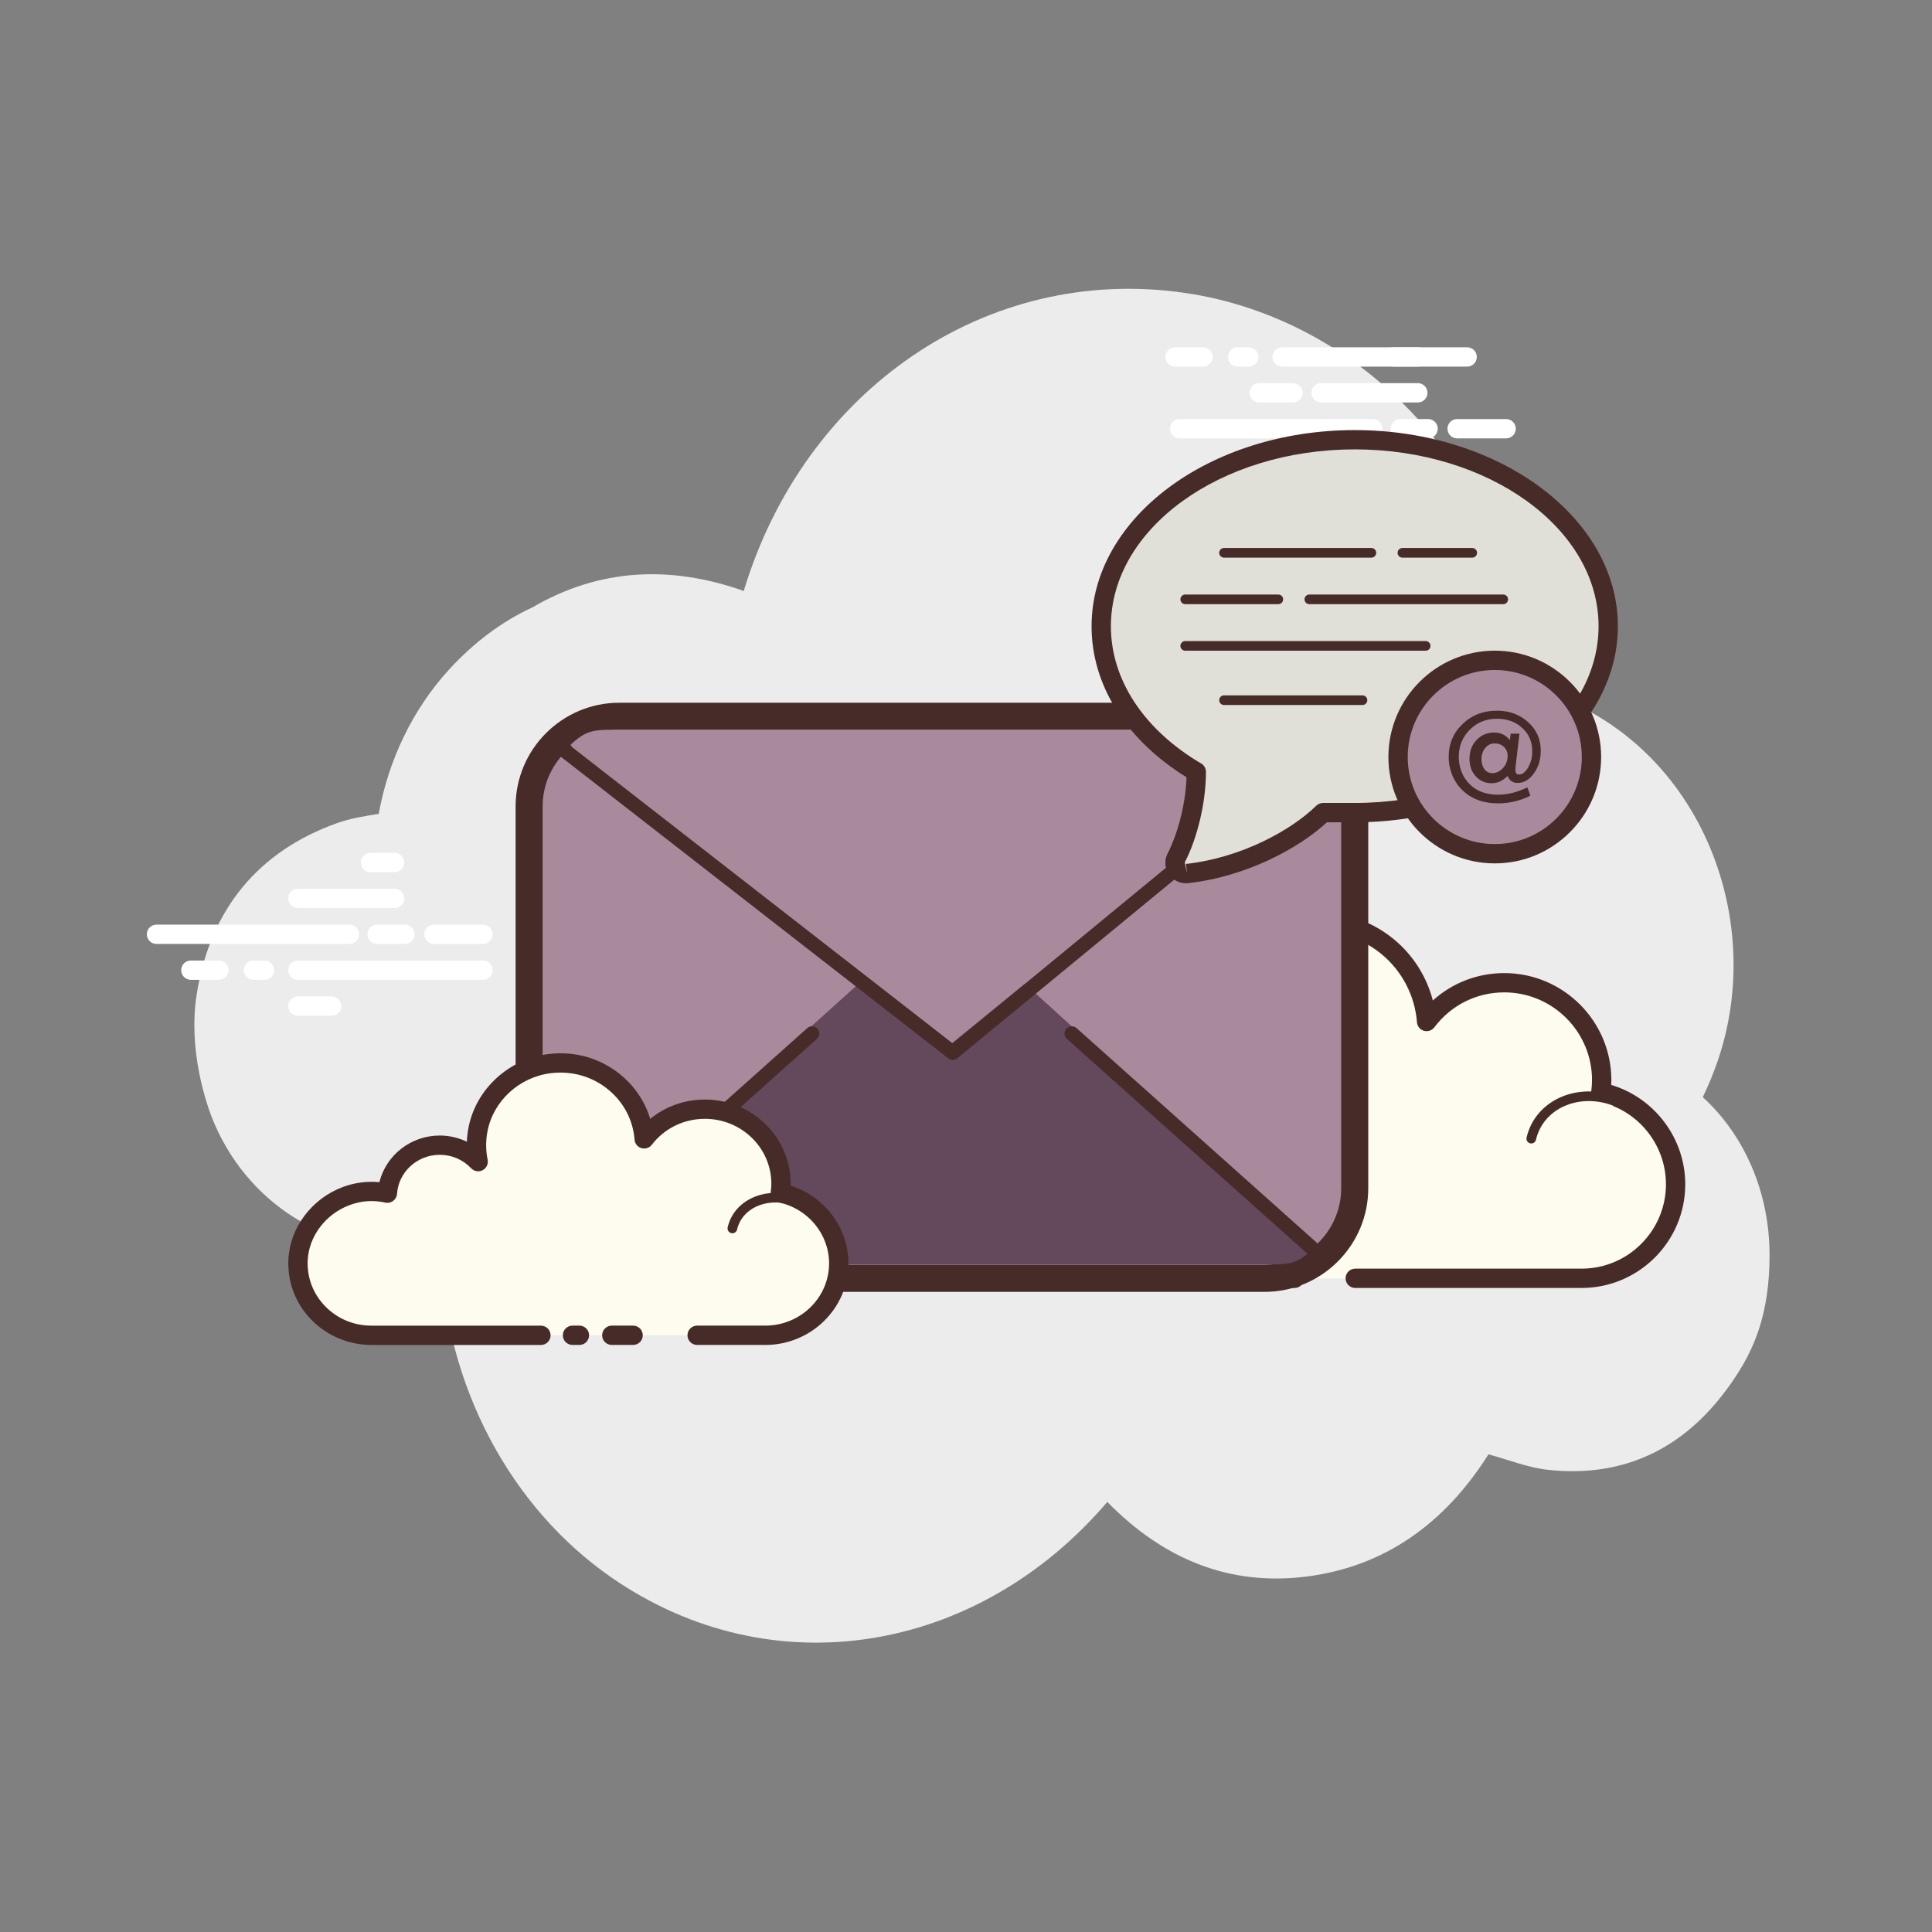 <svg xmlns="http://www.w3.org/2000/svg" x="0px" y="0px" width="250" height="250" viewBox="0 0 172 172">
    <rect x="0" y="0" width="172" height="172" fill="#808080" stroke="none"/>
    <g fill="none" fill-rule="nonzero" stroke="none" stroke-width="1" stroke-linecap="butt" stroke-linejoin="miter" stroke-miterlimit="10" stroke-dasharray="" stroke-dashoffset="0" font-family="none" font-weight="none" font-size="none" text-anchor="none">
        <path d="M0,172v-172h172v172z" fill="none"></path>
        <g>
            <path d="M151.594,97.675c0.514,-1.056 0.968,-2.165 1.362,-3.328c4.51,-13.311 -2.31,-29.254 -16.672,-33.101c-1.553,-19.501 -15.256,-32.878 -30.731,-35.16c-17.713,-2.611 -33.941,8.641 -39.34,26.526c-6.508,-2.305 -12.85,-2.024 -18.825,1.467c-2.711,1.254 -5.191,3.105 -7.417,5.538c-3.268,3.572 -5.39,8.084 -6.256,12.84c-1.281,0.201 -2.54,0.404 -3.727,0.829c-6.92,2.482 -11.287,7.59 -12.484,15.284c-0.746,4.79 0.759,9.57 1.598,11.502c3.314,7.63 11.001,11.957 18.81,10.812c0.389,-0.057 0.953,0.119 1.288,0.399c0.413,12.197 6.335,22.983 15.219,29.144c14.254,9.887 32.592,6.84 44.161,-6.717c4.957,5.071 10.858,7.534 17.788,6.639c6.89,-0.889 12.241,-4.692 16.146,-10.874c1.803,0.485 3.514,1.185 5.282,1.378c6.923,0.757 12.546,-1.997 16.67,-8.222c1.579,-2.382 3.072,-5.471 3.072,-10.884c0,-5.58 -2.215,-10.662 -5.944,-14.071z" fill="#ececec"></path>
            <path d="M120.653,113.806c0,0 20.026,0 20.148,0c4.625,0 8.373,-3.75 8.373,-8.375c0,-4.035 -2.853,-7.401 -6.653,-8.196c0.043,-0.353 0.074,-0.71 0.074,-1.075c0,-4.79 -3.882,-8.672 -8.672,-8.672c-2.828,0 -5.332,1.361 -6.914,3.454c-0.404,-5.332 -5.167,-9.445 -10.74,-8.763c-4.075,0.499 -7.444,3.648 -8.194,7.683c-0.241,1.293 -0.215,2.551 0.024,3.729c-1.092,-1.176 -2.647,-1.918 -4.379,-1.918c-3.17,0 -5.757,2.468 -5.962,5.587c-1.44,-0.318 -3.005,-0.298 -4.654,0.322c-3.151,1.183 -5.396,4.15 -5.528,7.515c-0.186,4.778 3.631,8.71 8.366,8.71c0.359,0 1.624,0 1.916,0h17.387" fill="#fdfcef"></path>
            <path d="M140.801,114.664h-20.148c-0.475,0 -0.86,-0.385 -0.86,-0.86c0,-0.475 0.385,-0.86 0.86,-0.86h20.148c4.142,0 7.513,-3.371 7.513,-7.513c0,-3.54 -2.509,-6.631 -5.97,-7.353c-0.437,-0.091 -0.733,-0.502 -0.678,-0.948c0.038,-0.32 0.067,-0.64 0.067,-0.97c0,-4.309 -3.504,-7.812 -7.812,-7.812c-2.465,0 -4.735,1.133 -6.228,3.113c-0.217,0.286 -0.588,0.406 -0.929,0.306c-0.344,-0.101 -0.588,-0.402 -0.616,-0.759c-0.179,-2.358 -1.333,-4.572 -3.168,-6.077c-1.852,-1.519 -4.197,-2.191 -6.61,-1.899c-3.707,0.454 -6.773,3.328 -7.454,6.987c-0.212,1.142 -0.203,2.288 0.024,3.402c0.077,0.378 -0.107,0.76 -0.451,0.936c-0.337,0.181 -0.76,0.105 -1.023,-0.179c-0.982,-1.058 -2.313,-1.641 -3.75,-1.641c-2.687,0 -4.928,2.1 -5.103,4.78c-0.017,0.251 -0.141,0.482 -0.341,0.631c-0.201,0.153 -0.466,0.206 -0.702,0.153c-1.447,-0.32 -2.807,-0.222 -4.168,0.286c-2.857,1.075 -4.856,3.784 -4.971,6.744c-0.081,2.066 0.662,4.023 2.092,5.509c1.429,1.486 3.352,2.307 5.415,2.307h19.305c0.475,0 0.86,0.385 0.86,0.86c0,0.475 -0.385,0.86 -0.86,0.86h-19.302c-2.535,0 -4.899,-1.006 -6.655,-2.833c-1.756,-1.827 -2.671,-4.231 -2.571,-6.77c0.143,-3.641 2.589,-6.973 6.085,-8.285c1.371,-0.513 2.788,-0.685 4.226,-0.513c0.647,-3.12 3.421,-5.449 6.693,-5.449c1.171,0 2.317,0.306 3.326,0.869c-0.002,-0.657 0.06,-1.319 0.182,-1.978c0.817,-4.391 4.491,-7.836 8.935,-8.38c2.874,-0.356 5.688,0.454 7.909,2.274c1.72,1.409 2.939,3.339 3.492,5.466c1.732,-1.565 3.971,-2.437 6.359,-2.437c5.256,0 9.532,4.276 9.532,9.532c0,0.143 -0.003,0.284 -0.012,0.423c3.861,1.154 6.591,4.759 6.591,8.849c0,5.086 -4.142,9.228 -9.233,9.228z" fill="#472b29"></path>
            <path d="M115.799,95.359c-3.098,-0.203 -5.764,1.937 -5.955,4.778c-0.024,0.353 -0.009,0.7 0.043,1.039c-0.597,-0.674 -1.483,-1.133 -2.497,-1.199c-1.858,-0.122 -3.462,1.106 -3.696,2.774c-0.339,-0.093 -0.69,-0.155 -1.056,-0.179c-2.711,-0.177 -5.043,1.694 -5.21,4.181" fill="#fdfcef"></path>
            <path d="M97.428,107.182c-0.01,0 -0.019,0 -0.029,-0.002c-0.237,-0.015 -0.416,-0.22 -0.399,-0.458c0.182,-2.719 2.69,-4.788 5.667,-4.58c0.23,0.014 0.464,0.043 0.698,0.091c0.471,-1.66 2.133,-2.814 4.052,-2.687c0.728,0.045 1.409,0.272 1.99,0.652c0.002,-0.031 0.003,-0.06 0.007,-0.091c0.208,-3.072 3.041,-5.423 6.412,-5.179c0.237,0.015 0.416,0.22 0.399,0.458c-0.014,0.236 -0.182,0.439 -0.458,0.399c-2.845,-0.144 -5.322,1.777 -5.497,4.379c-0.021,0.311 -0.007,0.63 0.04,0.946c0.029,0.187 -0.071,0.373 -0.244,0.454c-0.17,0.079 -0.378,0.036 -0.504,-0.105c-0.552,-0.624 -1.335,-0.999 -2.202,-1.056c-1.639,-0.079 -3.041,0.949 -3.242,2.405c-0.019,0.122 -0.088,0.232 -0.189,0.301c-0.101,0.069 -0.23,0.088 -0.351,0.055c-0.325,-0.089 -0.652,-0.144 -0.968,-0.167c-2.491,-0.138 -4.601,1.536 -4.756,3.781c-0.014,0.229 -0.201,0.404 -0.427,0.404z" fill="#472b29"></path>
            <path d="M144.191,98.217c-2.91,-1.373 -6.276,-0.401 -7.518,2.169c-0.155,0.32 -0.268,0.648 -0.344,0.982" fill="#fdfcef"></path>
            <path d="M136.327,101.8c-0.033,0 -0.064,-0.003 -0.098,-0.012c-0.23,-0.052 -0.375,-0.284 -0.322,-0.516c0.086,-0.375 0.213,-0.736 0.377,-1.073c1.34,-2.778 4.967,-3.842 8.087,-2.372c0.215,0.103 0.308,0.358 0.206,0.573c-0.103,0.215 -0.363,0.304 -0.573,0.206c-2.694,-1.271 -5.814,-0.389 -6.947,1.968c-0.136,0.279 -0.241,0.58 -0.315,0.894c-0.043,0.198 -0.22,0.332 -0.416,0.332z" fill="#472b29"></path>
            <path d="M31.113,84.037h-17.181c-0.475,0 -0.86,-0.385 -0.86,-0.86c0,-0.475 0.385,-0.86 0.86,-0.86h17.181c0.475,0 0.86,0.385 0.86,0.86c0,0.475 -0.384,0.86 -0.86,0.86zM36.048,84.037h-2.475c-0.475,0 -0.86,-0.385 -0.86,-0.86c0,-0.475 0.385,-0.86 0.86,-0.86h2.475c0.475,0 0.86,0.385 0.86,0.86c0,0.475 -0.384,0.86 -0.86,0.86zM42.995,84.037h-4.36c-0.475,0 -0.86,-0.385 -0.86,-0.86c0,-0.475 0.385,-0.86 0.86,-0.86h4.36c0.475,0 0.86,0.385 0.86,0.86c0,0.475 -0.385,0.86 -0.86,0.86zM42.995,87.232h-16.472c-0.475,0 -0.86,-0.385 -0.86,-0.86c0,-0.475 0.385,-0.86 0.86,-0.86h16.471c0.475,0 0.86,0.385 0.86,0.86c0,0.475 -0.384,0.86 -0.858,0.86zM23.557,87.232h-0.994c-0.475,0 -0.86,-0.385 -0.86,-0.86c0,-0.475 0.385,-0.86 0.86,-0.86h0.994c0.475,0 0.86,0.385 0.86,0.86c0,0.475 -0.385,0.86 -0.86,0.86zM19.486,87.232h-2.494c-0.475,0 -0.86,-0.385 -0.86,-0.86c0,-0.475 0.385,-0.86 0.86,-0.86h2.494c0.475,0 0.86,0.385 0.86,0.86c0,0.475 -0.385,0.86 -0.86,0.86zM35.134,80.842h-8.612c-0.475,0 -0.86,-0.385 -0.86,-0.86c0,-0.475 0.385,-0.86 0.86,-0.86h8.612c0.475,0 0.86,0.385 0.86,0.86c0,0.475 -0.384,0.86 -0.86,0.86zM35.134,77.649h-2.155c-0.475,0 -0.86,-0.385 -0.86,-0.86c0,-0.475 0.385,-0.86 0.86,-0.86h2.155c0.475,0 0.86,0.385 0.86,0.86c0,0.475 -0.384,0.86 -0.86,0.86zM29.534,90.427h-3.012c-0.475,0 -0.86,-0.385 -0.86,-0.86c0,-0.475 0.385,-0.86 0.86,-0.86h3.012c0.475,0 0.86,0.385 0.86,0.86c0,0.475 -0.384,0.86 -0.86,0.86zM122.204,39.027h-17.181c-0.475,0 -0.86,-0.385 -0.86,-0.86c0,-0.475 0.385,-0.86 0.86,-0.86h17.181c0.475,0 0.86,0.385 0.86,0.86c0,0.475 -0.384,0.86 -0.86,0.86zM127.139,39.027h-2.475c-0.475,0 -0.86,-0.385 -0.86,-0.86c0,-0.475 0.385,-0.86 0.86,-0.86h2.475c0.475,0 0.86,0.385 0.86,0.86c0,0.475 -0.384,0.86 -0.86,0.86zM134.084,39.027h-4.36c-0.475,0 -0.86,-0.385 -0.86,-0.86c0,-0.475 0.385,-0.86 0.86,-0.86h4.36c0.475,0 0.86,0.385 0.86,0.86c0,0.475 -0.384,0.86 -0.86,0.86zM130.615,32.637h-16.471c-0.475,0 -0.86,-0.385 -0.86,-0.86c0,-0.475 0.385,-0.86 0.86,-0.86h16.471c0.475,0 0.86,0.385 0.86,0.86c0,0.475 -0.385,0.86 -0.86,0.86zM111.177,32.637h-0.994c-0.475,0 -0.86,-0.385 -0.86,-0.86c0,-0.475 0.385,-0.86 0.86,-0.86h0.994c0.475,0 0.86,0.385 0.86,0.86c0,0.475 -0.385,0.86 -0.86,0.86zM107.106,32.637h-2.494c-0.475,0 -0.86,-0.385 -0.86,-0.86c0,-0.475 0.385,-0.86 0.86,-0.86h2.494c0.475,0 0.86,0.385 0.86,0.86c0,0.475 -0.385,0.86 -0.86,0.86zM126.224,35.831h-8.612c-0.475,0 -0.86,-0.385 -0.86,-0.86c0,-0.475 0.385,-0.86 0.86,-0.86h8.612c0.475,0 0.86,0.385 0.86,0.86c0,0.475 -0.384,0.86 -0.86,0.86z" fill="#ffffff"></path>
            <path d="M126.224,32.637h-2.153c-0.475,0 -0.86,-0.385 -0.86,-0.86c0,-0.475 0.385,-0.86 0.86,-0.86h2.153c0.475,0 0.86,0.385 0.86,0.86c0,0.475 -0.384,0.86 -0.86,0.86zM115.12,35.831h-3.012c-0.475,0 -0.86,-0.385 -0.86,-0.86c0,-0.475 0.385,-0.86 0.86,-0.86h3.012c0.475,0 0.86,0.385 0.86,0.86c0,0.475 -0.385,0.86 -0.86,0.86z" fill="#ffffff"></path>
            <path d="M112.581,113.806h-57.45c-4.415,0 -8.027,-3.612 -8.027,-8.027v-33.985c0,-4.415 3.612,-8.027 8.027,-8.027h57.45c4.415,0 8.027,3.612 8.027,8.027v33.985c0,4.415 -3.612,8.027 -8.027,8.027z" fill="#a88a9c"></path>
            <path d="M112.581,115.01h-57.448c-5.089,0 -9.23,-4.14 -9.23,-9.23v-33.987c0,-5.089 4.14,-9.23 9.23,-9.23h57.448c5.089,0 9.231,4.14 9.231,9.23v33.987c0,5.088 -4.142,9.23 -9.231,9.23zM55.131,64.971c-3.762,0 -6.822,3.06 -6.822,6.822v33.987c0,3.762 3.06,6.822 6.822,6.822h57.448c3.763,0 6.823,-3.06 6.823,-6.822v-33.987c0,-3.762 -3.06,-6.822 -6.823,-6.822z" fill="#472b29"></path>
            <path d="M50.774,110.694c1.452,1.563 2.46,1.868 4.677,1.868h57.211c2.217,0 2.881,0.019 4.333,-1.543l-33.11,-30.145z" fill="#64485c"></path>
            <path d="M116.994,66.614c-1.452,-1.379 -2.46,-1.648 -4.677,-1.648h-57.211c-2.217,0 -2.881,-0.017 -4.333,1.362l33.899,26.6z" fill="#a88a9c"></path>
            <path d="M84.822,94.359c-0.139,0 -0.279,-0.045 -0.396,-0.136l-35.482,-27.62c-0.28,-0.218 -0.33,-0.624 -0.112,-0.905c0.222,-0.282 0.624,-0.33 0.905,-0.112l35.073,27.302l33.151,-27.29c0.272,-0.227 0.683,-0.186 0.906,0.088c0.227,0.275 0.187,0.681 -0.088,0.906l-33.549,27.618c-0.119,0.098 -0.263,0.148 -0.409,0.148zM50.307,112.301c-0.177,0 -0.353,-0.072 -0.48,-0.215c-0.239,-0.265 -0.215,-0.674 0.05,-0.91l21.987,-19.644c0.265,-0.237 0.674,-0.215 0.91,0.05c0.239,0.265 0.215,0.674 -0.05,0.91l-21.987,19.646c-0.122,0.11 -0.277,0.163 -0.43,0.163zM117.405,112.301c-0.153,0 -0.308,-0.053 -0.43,-0.165l-21.987,-19.642c-0.265,-0.237 -0.289,-0.645 -0.05,-0.91c0.237,-0.265 0.647,-0.287 0.91,-0.05l21.987,19.644c0.265,0.237 0.289,0.645 0.05,0.91c-0.126,0.141 -0.303,0.213 -0.48,0.213z" fill="#472b29"></path>
            <path d="M98.038,55.747c-0.003,5.045 3.11,9.816 8.464,12.969v0c0,2.724 -0.795,5.741 -1.787,7.661c-0.353,0.681 0.2,1.474 0.961,1.391c4.94,-0.542 9.622,-2.982 12.109,-5.421h2.821c12.465,0 22.568,-7.432 22.568,-16.6c0,-9.168 -10.105,-16.6 -22.568,-16.6c-12.463,0 -22.568,7.432 -22.568,16.6" fill="#e1e0d8"></path>
            <path d="M105.572,78.633c-0.6,0 -1.164,-0.292 -1.507,-0.793c-0.378,-0.552 -0.421,-1.264 -0.114,-1.859c0.793,-1.533 1.593,-4.176 1.682,-6.785c-5.385,-3.326 -8.459,-8.206 -8.454,-13.45c0,-9.625 10.509,-17.456 23.428,-17.456c12.919,0 23.428,7.833 23.428,17.458c0,9.629 -10.509,17.46 -23.428,17.46h-2.477c-2.518,2.331 -7.219,4.852 -12.36,5.416c-0.067,0.007 -0.134,0.01 -0.2,0.01zM120.608,40.007c-11.969,0 -21.708,7.059 -21.708,15.738c0,0 0,0 0,0.002c-0.005,4.759 2.926,9.214 8.039,12.226c0.261,0.155 0.423,0.437 0.423,0.741c0,2.683 -0.74,5.845 -1.882,8.056l0.196,0.998l-0.095,-0.855c4.912,-0.538 9.367,-2.991 11.601,-5.182c0.16,-0.157 0.377,-0.246 0.602,-0.246h2.823c11.969,0 21.708,-7.061 21.708,-15.74c0,-8.679 -9.739,-15.738 -21.708,-15.738zM98.038,55.747h0.017z" fill="#472b29"></path>
            <path d="M131.067,49.646h-6.214c-0.237,0 -0.43,-0.193 -0.43,-0.43c0,-0.237 0.193,-0.43 0.43,-0.43h6.214c0.237,0 0.43,0.193 0.43,0.43c0,0.237 -0.194,0.43 -0.43,0.43zM122.091,49.646h-13.12c-0.237,0 -0.43,-0.193 -0.43,-0.43c0,-0.237 0.193,-0.43 0.43,-0.43h13.12c0.237,0 0.43,0.193 0.43,0.43c0,0.237 -0.193,0.43 -0.43,0.43zM133.828,53.788h-17.262c-0.237,0 -0.43,-0.193 -0.43,-0.43c0,-0.237 0.193,-0.43 0.43,-0.43h17.262c0.237,0 0.43,0.193 0.43,0.43c0,0.237 -0.193,0.43 -0.43,0.43zM113.804,53.788h-8.285c-0.237,0 -0.43,-0.193 -0.43,-0.43c0,-0.237 0.193,-0.43 0.43,-0.43h8.285c0.237,0 0.43,0.193 0.43,0.43c0,0.237 -0.193,0.43 -0.43,0.43zM126.922,57.931h-21.404c-0.237,0 -0.43,-0.193 -0.43,-0.43c0,-0.237 0.193,-0.43 0.43,-0.43h21.404c0.237,0 0.43,0.193 0.43,0.43c0,0.237 -0.193,0.43 -0.43,0.43zM121.298,62.765h-12.327c-0.237,0 -0.43,-0.193 -0.43,-0.43c0,-0.237 0.193,-0.43 0.43,-0.43h12.327c0.237,0 0.43,0.193 0.43,0.43c0,0.237 -0.193,0.43 -0.43,0.43z" fill="#472b29"></path>
            <path d="M133.073,58.786c-4.754,0 -8.609,3.854 -8.609,8.609c0,4.754 3.854,8.609 8.609,8.609c4.754,0 8.609,-3.854 8.609,-8.609c0,-4.754 -3.854,-8.609 -8.609,-8.609z" fill="#a88a9c"></path>
            <path d="M133.075,76.865c-5.222,0 -9.47,-4.248 -9.47,-9.47c0,-5.22 4.248,-9.469 9.47,-9.469c5.22,0 9.469,4.248 9.469,9.469c-0.002,5.222 -4.248,9.47 -9.469,9.47zM133.075,59.646c-4.272,0 -7.75,3.476 -7.75,7.749c0,4.272 3.476,7.75 7.75,7.75c4.274,0 7.749,-3.476 7.749,-7.75c0,-4.274 -3.476,-7.749 -7.749,-7.749z" fill="#472b29"></path>
            <path d="M135.276,65.31l-0.325,2.712c-0.014,0.1 -0.024,0.196 -0.029,0.287c-0.005,0.091 -0.009,0.177 -0.009,0.256c0,0.258 0.107,0.387 0.32,0.387c0.299,0 0.571,-0.212 0.817,-0.635c0.241,-0.416 0.361,-0.893 0.361,-1.426c0,-0.848 -0.296,-1.541 -0.889,-2.081c-0.588,-0.547 -1.342,-0.822 -2.258,-0.822c-0.958,0 -1.763,0.327 -2.418,0.982c-0.65,0.65 -0.977,1.457 -0.977,2.418c0,0.53 0.117,1.051 0.351,1.56c0.237,0.478 0.569,0.874 0.998,1.183c0.571,0.413 1.288,0.619 2.148,0.619c0.807,0 1.649,-0.205 2.532,-0.614l0.077,-0.041l0.268,0.745l-0.062,0.031c-0.9,0.433 -1.835,0.65 -2.81,0.65c-1.078,0 -1.98,-0.26 -2.707,-0.781c-0.533,-0.378 -0.951,-0.863 -1.25,-1.452c-0.296,-0.619 -0.444,-1.25 -0.444,-1.89c0,-1.168 0.411,-2.147 1.235,-2.939c0.824,-0.793 1.839,-1.189 3.048,-1.189c1.113,0 2.043,0.341 2.795,1.023c0.748,0.674 1.121,1.52 1.121,2.537c0,0.786 -0.203,1.459 -0.609,2.019c-0.409,0.568 -0.891,0.853 -1.441,0.853c-0.44,0 -0.741,-0.208 -0.9,-0.624c-0.423,0.433 -0.896,0.65 -1.416,0.65c-0.568,0 -1.042,-0.205 -1.421,-0.614c-0.372,-0.406 -0.557,-0.925 -0.557,-1.555c0,-0.678 0.208,-1.237 0.624,-1.674c0.416,-0.447 0.941,-0.671 1.57,-0.671c0.578,0 1.046,0.224 1.4,0.671l0.072,-0.573h0.784zM134.222,67.305c0,-0.32 -0.108,-0.587 -0.325,-0.802c-0.224,-0.213 -0.495,-0.32 -0.817,-0.32c-0.347,0 -0.631,0.134 -0.853,0.402c-0.224,0.265 -0.335,0.604 -0.335,1.018c0,0.358 0.089,0.652 0.268,0.884c0.179,0.23 0.409,0.346 0.691,0.346c0.361,0 0.679,-0.153 0.956,-0.459c0.277,-0.308 0.415,-0.664 0.415,-1.07z" fill="#472b29"></path>
            <path d="M62.061,118.876c3.227,0 6.023,0 6.065,0c3.614,0 6.545,-2.867 6.545,-6.405c0,-3.086 -2.231,-5.662 -5.2,-6.269c0.034,-0.27 0.057,-0.544 0.057,-0.822c0,-3.664 -3.034,-6.634 -6.779,-6.634c-2.21,0 -4.168,1.041 -5.404,2.642c-0.316,-4.078 -4.039,-7.224 -8.394,-6.703c-3.184,0.382 -5.819,2.79 -6.404,5.877c-0.187,0.991 -0.169,1.95 0.019,2.853c-0.853,-0.9 -2.069,-1.467 -3.423,-1.467c-2.477,0 -4.5,1.887 -4.659,4.272c-1.125,-0.244 -2.348,-0.227 -3.638,0.246c-2.463,0.905 -4.217,3.175 -4.321,5.748c-0.146,3.655 2.838,6.662 6.539,6.662c0.28,0 1.269,0 1.496,0h13.59M50.967,118.876h0.616" fill="#fdfcef"></path>
            <path d="M68.126,119.736h-6.063c-0.475,0 -0.86,-0.385 -0.86,-0.86c0,-0.475 0.385,-0.86 0.86,-0.86h6.063c3.134,0 5.685,-2.487 5.685,-5.545c0,-2.611 -1.897,-4.893 -4.51,-5.425c-0.44,-0.091 -0.738,-0.504 -0.681,-0.949c0.029,-0.236 0.05,-0.473 0.05,-0.717c0,-3.185 -2.654,-5.774 -5.917,-5.774c-1.87,0 -3.591,0.841 -4.725,2.31c-0.215,0.282 -0.583,0.397 -0.927,0.299c-0.339,-0.103 -0.583,-0.402 -0.609,-0.757c-0.136,-1.746 -0.968,-3.33 -2.344,-4.458c-1.417,-1.164 -3.222,-1.68 -5.089,-1.46c-2.819,0.337 -5.146,2.47 -5.662,5.186c-0.162,0.843 -0.155,1.689 0.015,2.516c0.079,0.377 -0.103,0.759 -0.444,0.937c-0.339,0.177 -0.755,0.108 -1.023,-0.172c-0.733,-0.772 -1.725,-1.197 -2.797,-1.197c-2.002,0 -3.672,1.526 -3.801,3.471c-0.017,0.251 -0.141,0.478 -0.341,0.63c-0.2,0.15 -0.454,0.21 -0.698,0.153c-1.092,-0.234 -2.126,-0.169 -3.158,0.213c-2.162,0.793 -3.672,2.792 -3.758,4.974c-0.06,1.498 0.483,2.924 1.531,4.014c1.087,1.13 2.559,1.754 4.149,1.754h15.086c0.475,0 0.86,0.385 0.86,0.86c0,0.475 -0.385,0.86 -0.86,0.86h-15.086c-2.031,0 -3.996,-0.831 -5.389,-2.282c-1.376,-1.429 -2.088,-3.302 -2.011,-5.272c0.114,-2.871 2.078,-5.49 4.883,-6.522c1.046,-0.384 2.124,-0.518 3.22,-0.418c0.592,-2.391 2.792,-4.152 5.373,-4.152c0.843,0 1.67,0.193 2.417,0.55c0.015,-0.411 0.062,-0.824 0.141,-1.238c0.654,-3.442 3.593,-6.144 7.147,-6.569c2.341,-0.282 4.601,0.372 6.385,1.835c1.28,1.049 2.188,2.411 2.649,3.941c1.355,-1.109 3.058,-1.723 4.868,-1.723c4.211,0 7.637,3.363 7.637,7.494c0,0.057 -0.002,0.115 -0.002,0.174c3.02,0.949 5.143,3.75 5.143,6.918c0,4.002 -3.321,7.262 -7.405,7.262zM51.583,119.736h-0.616c-0.475,0 -0.86,-0.385 -0.86,-0.86c0,-0.475 0.385,-0.86 0.86,-0.86h0.616c0.475,0 0.86,0.385 0.86,0.86c0,0.475 -0.385,0.86 -0.86,0.86z" fill="#472b29"></path>
            <path d="M65.202,109.793c-0.031,0 -0.062,-0.003 -0.095,-0.01c-0.232,-0.052 -0.378,-0.282 -0.325,-0.514c0.064,-0.284 0.162,-0.559 0.289,-0.82c1.039,-2.1 3.903,-2.876 6.378,-1.725c0.217,0.1 0.311,0.354 0.21,0.569c-0.1,0.217 -0.359,0.31 -0.569,0.21c-2.061,-0.951 -4.414,-0.358 -5.246,1.326c-0.1,0.2 -0.174,0.409 -0.222,0.628c-0.046,0.201 -0.224,0.337 -0.42,0.337zM56.364,119.736h-1.897c-0.475,0 -0.86,-0.385 -0.86,-0.86c0,-0.475 0.385,-0.86 0.86,-0.86h1.897c0.475,0 0.86,0.385 0.86,0.86c0,0.475 -0.385,0.86 -0.86,0.86z" fill="#472b29"></path>
        </g>
    </g>
</svg>